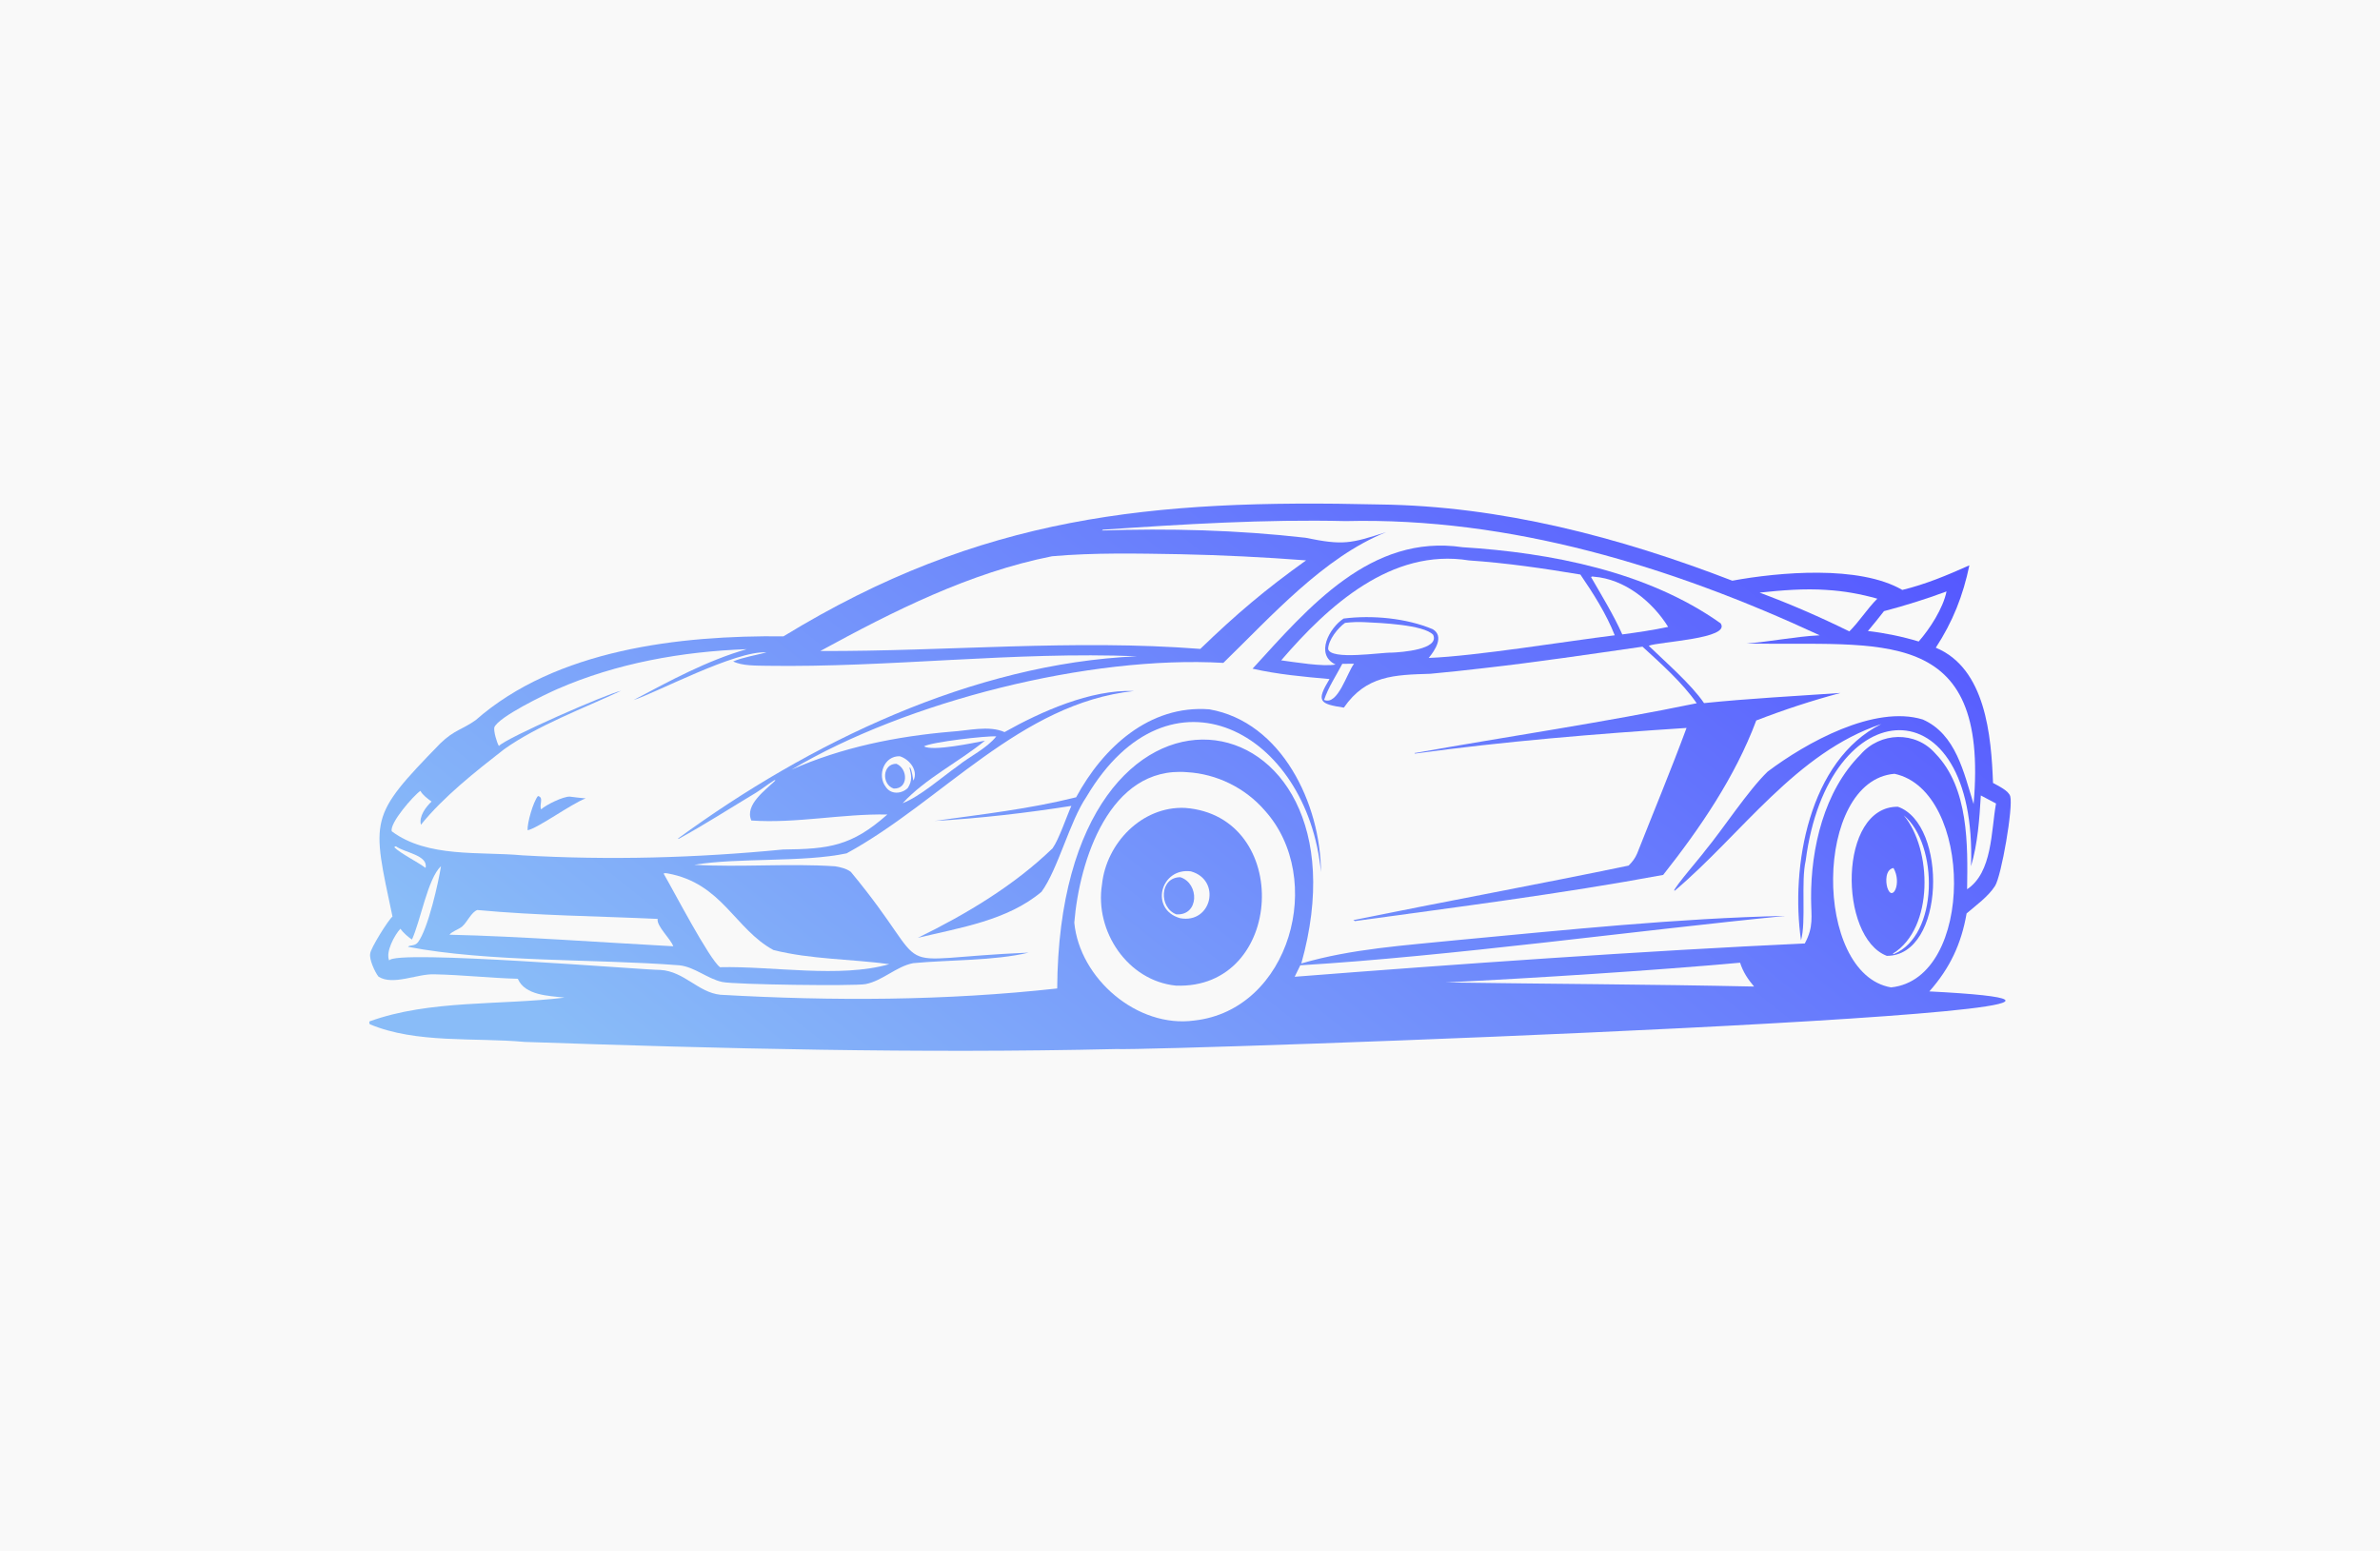 <svg width="709" height="462" viewBox="0 0 709 462" fill="none" xmlns="http://www.w3.org/2000/svg">
<rect width="709" height="462" fill="#F9F9F9"/>
<path d="M410.934 150.264C343 148.655 292.328 153.522 233.403 189.536C202.54 189.204 165.694 193.406 141.704 214.499C137.803 217.292 135.335 217.398 131.196 221.401C109.701 243.464 110.736 243.69 116.919 273.002C115.565 274.145 110.43 282.457 110.298 283.96C109.873 285.662 111.718 289.639 112.766 290.915C117.078 293.642 124.309 289.998 129.431 290.211C137.697 290.384 145.977 291.314 154.256 291.541C156.379 296.541 163.571 296.608 168.175 297.153C149.174 299.493 128.051 297.725 110.099 304.228C109.9 304.574 110.046 304.72 110.152 305.079C123.964 310.891 141.399 308.989 156.246 310.345C214.973 312.367 273.739 313.83 332.505 312.473C346.198 313.045 687.157 301.036 574.747 295.304C580.863 288.402 584.273 281.181 585.852 272.071C588.705 269.624 592.274 267.083 594.318 263.892C596.215 260.953 599.758 240.459 598.856 237.2C598.378 235.472 595.207 234.062 593.721 233.211C593.19 219.127 591.518 199.072 576.671 192.928C581.726 185.201 584.791 177.434 586.675 168.391C580.12 171.317 573.685 174.03 566.693 175.719C553.875 168.271 529.979 170.412 516.047 172.966C482.478 160.012 447.078 150.703 410.934 150.264Z" fill="url(#paint0_linear_10835_14547)"/>
<path d="M117.968 252.095C117.583 252.175 117.742 252.081 117.463 252.374C119.454 254.302 124.23 256.63 126.778 258.518C127.627 254.701 120.462 253.97 117.968 252.095Z" fill="#F9F9F9"/>
<path d="M296.8 219.339C293.814 219.14 277.6 221.001 275.265 222.305C277.759 223.874 290.219 221.254 293.416 220.616C285.561 227.039 275.809 231.774 268.896 239.248C274.164 237.186 280.413 231.627 285.283 228.183C288.945 225.231 293.894 222.996 296.8 219.339Z" fill="#F9F9F9"/>
<path d="M268.034 225.257C263.35 225.111 261.2 230.962 263.894 234.42C265.433 236.721 268.578 236.508 270.422 234.726C271.802 232.598 271.537 230.949 270.926 228.622L271.139 228.635C271.709 229.766 271.855 231.282 272.094 232.532C273.646 229.539 270.913 226.122 268.034 225.257Z" fill="#F9F9F9"/>
<path d="M267.039 227.505C262.833 227.465 262.567 233.662 266.229 234.886C270.661 235.045 270.528 228.954 267.039 227.505Z" fill="url(#paint1_linear_10835_14547)"/>
<path d="M579.869 176.17C573.672 178.458 567.635 180.359 561.24 182.035C559.688 184.043 558.082 186.011 556.45 187.953C561.572 188.552 566.64 189.589 571.576 191.078C574.906 187.288 578.834 181.224 579.869 176.17Z" fill="#F9F9F9"/>
<path d="M544.11 175.718C537.516 175.252 530.736 175.824 524.181 176.516C533.27 179.894 542.213 183.777 550.917 188.073C553.969 185.041 556.211 181.357 559.25 178.325C554.194 176.902 549.351 176.037 544.11 175.718Z" fill="#F9F9F9"/>
<path d="M518.37 286.752C492.43 289.106 457.069 291.34 430.731 292.63C461.329 293.083 491.939 293.189 522.536 293.854C520.678 291.646 519.245 289.518 518.37 286.752Z" fill="#F9F9F9"/>
<path d="M142.196 271.059C140.444 271.658 139.184 274.65 137.724 275.927C136.61 276.898 134.818 277.283 133.89 278.414C154.655 278.892 179.719 280.741 200.564 281.858C199.847 279.717 195.495 275.794 195.92 273.706C178.034 272.881 160.015 272.722 142.196 271.059Z" fill="#F9F9F9"/>
<path d="M198.879 260.154C198.414 260.087 198.135 260.008 197.684 260.207C200.457 264.928 211.271 285.728 214.496 288.095C230.112 287.71 250.082 291.42 264.916 287.191C253.571 285.635 241.563 285.795 230.404 282.975C218.887 276.738 215.119 263.08 198.879 260.154Z" fill="#F9F9F9"/>
<path d="M564.358 230.484C540.276 232.505 540.037 290.104 563.336 294.107C588.454 291.553 587.923 235.471 564.358 230.484Z" fill="#F9F9F9"/>
<path d="M565.38 240.298C547.547 240.165 547.68 279.212 562.089 284.717C579.55 284.691 580.187 245.458 565.38 240.298Z" fill="url(#paint2_linear_10835_14547)"/>
<path d="M564.066 258.545C561.665 258.97 561.691 262.495 562.222 264.356C563.668 268.905 566.693 263.146 564.066 258.545Z" fill="#F9F9F9"/>
<path d="M567.131 242.865C575.53 252.853 576.22 276.419 563.907 284.039L564.066 284.225C577.64 278.746 577.507 251.51 567.131 242.865Z" fill="#F9F9F9"/>
<path d="M351.545 165.079C338.874 164.866 326.004 164.573 313.385 165.69C288.878 170.571 266.163 182.008 244.363 193.911C282.085 194.044 319.874 190.36 357.569 193.286C368.303 182.913 376.941 175.598 389.082 166.914C376.583 165.956 364.071 165.345 351.545 165.079Z" fill="#F9F9F9"/>
<path d="M353.615 230.005C330.502 228.116 321.532 256.364 320.033 274.823C321.625 291.5 338.834 306.302 355.778 303.975C384.332 300.823 395.079 261.564 376.716 241.349C370.931 234.673 362.425 230.497 353.615 230.005Z" fill="#F9F9F9"/>
<path d="M352.992 240.644C340.227 240.086 329.573 251.111 328.286 263.439C326.057 277.363 335.915 292.112 350.258 293.575C382.766 294.865 385.168 243.011 352.992 240.644Z" fill="url(#paint3_linear_10835_14547)"/>
<path d="M354.756 259.542C345.681 258.385 342.417 270.886 351.545 273.493C360.992 275.248 363.938 262.122 354.756 259.542Z" fill="#F9F9F9"/>
<path d="M351.625 261.284C345.362 261.311 345.19 270.381 350.431 272.349C357.237 272.788 357.357 263.146 351.625 261.284Z" fill="url(#paint4_linear_10835_14547)"/>
<path d="M222.443 193.366C203.231 194.057 183.646 197.528 165.946 205.282C162.483 206.798 148.472 213.527 147.251 216.666C147.039 217.903 147.967 221.068 148.618 222.198C150.953 219.698 180.833 206.638 185 205.761C173.934 210.961 160.228 216.014 150.144 223.196C141.665 229.805 132.098 237.346 125.398 245.658C124.734 243.171 126.871 240.352 128.556 238.756C127.401 237.891 125.929 236.854 125.239 235.564C123.222 236.92 115.977 245.206 116.707 247.613C127.362 255.579 142.992 253.598 155.557 254.768C181.457 256.271 207.423 255.552 233.217 253.039C246.924 252.893 253.677 252.068 264.332 242.612C250.917 242.346 237.052 245.339 223.823 244.395C221.74 239.7 228.175 235.245 231.015 232.439L230.643 232.425H231.041C230.656 232.359 230.802 232.319 230.457 232.532C228.706 233.649 227.047 234.952 225.269 236.083C217.574 240.697 209.971 245.591 202.116 249.9L202.01 249.741C241.046 221.214 289.741 197.661 338.701 195.48C302.187 194.004 264.929 198.885 228.295 198.313C225.296 198.233 221.103 198.38 218.41 197.01C221.435 195.76 225.137 195.161 228.334 194.337C219.299 193.632 195.031 206.572 188.741 208.514C199.582 202.768 210.634 196.744 222.443 193.366Z" fill="#F9F9F9"/>
<path d="M161.209 241.07C160.559 239.753 162.098 237.466 160.254 237.107C158.808 238.889 157.003 245.246 157.176 247.307C160.32 246.642 170.166 239.447 174.465 237.811C172.872 237.692 171.293 237.466 169.715 237.28C167.724 237.24 162.682 239.713 161.209 241.07Z" fill="url(#paint5_linear_10835_14547)"/>
<path d="M400.851 155.211C376.835 154.639 352.341 156.155 328.485 157.777L328.405 157.99L327.874 158.03C348.215 157.325 368.622 157.871 388.87 160.171C400.174 162.485 402.231 161.927 412.925 158.509C394.283 165.983 378.653 183.658 364.429 197.449C324.637 195.148 270.011 208.886 235.791 229.26C250.679 222.624 267.039 219.326 283.306 217.943C288.374 217.65 294.557 215.988 299.254 218.062C310.042 211.998 324.902 205.322 337.773 205.827C303.832 209.484 280.652 238.676 252.204 254.183C239.175 256.936 219.962 255.406 206.813 257.587C220.732 258.398 234.889 257.108 248.781 258.039C250.334 258.279 252.218 258.731 253.478 259.715C280.081 291.806 261.492 285.648 306.433 283.747C296.322 286.207 282.483 285.888 272.054 286.885C267.025 287.843 262.952 292.125 257.87 293.122C254.606 293.761 218.768 293.282 215.172 292.497C210.714 291.527 206.932 288.002 202.368 287.524C177.53 285.582 145.433 286.632 121.537 282.018C122.041 281.393 123.5 281.911 124.496 280.688C127.547 276.685 130.679 262.548 131.369 258C127.362 261.776 125.345 274.238 122.611 280.116L122.89 279.956C121.722 279.265 120.051 277.749 119.268 276.645C117.543 278.493 114.783 283.587 115.951 286.101C117.224 282.723 192.563 288.986 196.729 288.907C203.841 289.319 207.981 295.623 214.615 296.301C248.091 298.203 281.581 298.11 314.938 294.426C315.601 188.246 410.471 205.521 387.662 286.978C402.748 282.563 418.657 281.605 434.234 280.01C466.238 277.031 499.661 273.506 531.837 272.815C488.051 277.124 431.289 284.89 387.357 287.524L385.685 290.941C432.669 287.258 490.161 283.201 537.649 281.02C540.355 275.967 539.546 273.134 539.519 267.548C539.44 252.667 543.394 235.617 554.234 224.765C560.072 217.996 570.661 217.65 576.592 224.499C586.516 234.739 586.198 251.696 585.999 264.875C593.549 259.861 593.124 247.64 594.61 239.328L590.086 236.934C589.674 243.982 589.17 251.23 587.167 258.026C589.051 203.141 544.508 205.375 537.914 256.364C536.468 262.588 538.087 274.544 536.521 280.103C533.35 258.265 538.816 226.454 560.444 215.668C535.008 224.153 518.754 248.544 498.931 265.287L498.785 265.194L498.653 265.394C499.024 263.944 506.627 255.26 508.02 253.305C513.341 246.868 520.692 235.537 526.583 229.832C538.02 221.227 558.361 209.883 572.797 214.312C582.695 218.674 585.03 230.191 587.936 239.5C592.62 185.679 560.378 192.448 520.227 191.677C527.525 191.118 534.743 189.602 542.08 189.23C497.963 168.749 449.891 154.04 400.851 155.211Z" fill="#F9F9F9"/>
<path d="M360.236 211.28C342.35 209.923 328.564 222.704 320.577 237.479C306.725 240.95 292.633 242.546 278.529 244.501V244.514C292.116 243.743 305.703 242.16 319.157 240.046C317.698 243.291 315.429 250.1 313.545 252.693C302.014 263.838 287.777 272.323 273.421 279.345C285.973 276.326 300.117 274.185 310.267 265.633C315.19 258.877 318.653 244.687 323.655 237.333C348.374 195.627 389.493 217.889 393.513 259.755C393.434 239.54 381.864 215.017 360.236 211.28Z" fill="url(#paint6_linear_10835_14547)"/>
<path d="M435.667 162.991C408.334 158.961 389.851 180.891 373.133 199.178C380.643 200.88 388.405 201.585 396.061 202.263C392.027 208.899 393.036 209.671 400.333 210.774C406.981 201.159 415.38 201.026 426.088 200.694C431.382 200.202 436.662 199.643 441.957 199.018C457.786 197.236 473.522 194.882 489.298 192.621C494.725 197.582 501.293 203.447 505.446 209.471C477.781 215.19 449.068 219.366 421.43 224.313L421.457 223.914L421.47 224.472C447.888 220.842 475.778 218.554 502.421 216.825C497.777 229.393 492.616 241.761 487.706 254.223C487.096 255.672 486.26 256.736 485.159 257.827C459.312 263.213 428.887 268.825 403.16 274.065L403.664 274.371L403.425 274.384C434.141 270.155 464.964 266.258 495.455 260.606C506.455 246.695 516.95 231.308 523.186 214.605C531.452 211.413 539.692 208.7 548.25 206.412C534.716 207.357 521.143 208.035 507.635 209.431C503.827 203.832 496.132 197.169 491.156 192.355C494.102 191.118 515.782 190.294 512.571 185.666C490.864 170.239 461.992 164.64 435.667 162.991Z" fill="url(#paint7_linear_10835_14547)"/>
<path d="M403.372 197.701L399.869 197.728C398.104 201.146 395.623 204.843 394.456 208.474C398.555 210.256 401.276 200.361 403.372 197.701Z" fill="#F9F9F9"/>
<path d="M474.862 171.781C474.411 171.728 474.358 171.622 473.973 171.888C477.091 177.314 480.687 183.139 483.275 188.964C487.852 188.365 492.417 187.687 496.941 186.73C492.204 179.123 483.964 172.486 474.862 171.781Z" fill="#F9F9F9"/>
<path d="M406.755 185.333C404.725 185.214 402.709 185.28 400.692 185.533C398.555 187.022 395.756 190.573 395.65 193.259C396.22 196.784 411.705 194.257 414.703 194.39C417.436 194.27 428.927 193.486 426.937 189.084C424.137 186.038 410.935 185.533 406.755 185.333Z" fill="#F9F9F9"/>
<path d="M437.605 166.927C414.478 163.204 395.65 180.426 381.665 196.691C385.765 197.236 394.177 198.646 397.865 197.941C391.629 194.975 396.048 186.996 400.254 184.243C408.719 183.165 418.923 184.096 426.817 187.421C430.32 189.496 427.441 193.765 425.61 195.972C439.489 195.454 466.928 190.959 481.032 189.23C478.511 182.846 474.65 176.769 470.789 171.13C459.763 169.294 448.777 167.685 437.605 166.927Z" fill="#F9F9F9"/>
<defs>
<linearGradient id="paint0_linear_10835_14547" x1="113.82" y1="264.955" x2="343.233" y2="-23.948" gradientUnits="userSpaceOnUse">
<stop stop-color="#89BCF8"/>
<stop offset="1" stop-color="#5558FF"/>
</linearGradient>
<linearGradient id="paint1_linear_10835_14547" x1="113.82" y1="264.955" x2="343.233" y2="-23.948" gradientUnits="userSpaceOnUse">
<stop stop-color="#89BCF8"/>
<stop offset="1" stop-color="#5558FF"/>
</linearGradient>
<linearGradient id="paint2_linear_10835_14547" x1="113.82" y1="264.955" x2="343.233" y2="-23.948" gradientUnits="userSpaceOnUse">
<stop stop-color="#89BCF8"/>
<stop offset="1" stop-color="#5558FF"/>
</linearGradient>
<linearGradient id="paint3_linear_10835_14547" x1="113.82" y1="264.955" x2="343.233" y2="-23.948" gradientUnits="userSpaceOnUse">
<stop stop-color="#89BCF8"/>
<stop offset="1" stop-color="#5558FF"/>
</linearGradient>
<linearGradient id="paint4_linear_10835_14547" x1="113.82" y1="264.955" x2="343.233" y2="-23.948" gradientUnits="userSpaceOnUse">
<stop stop-color="#89BCF8"/>
<stop offset="1" stop-color="#5558FF"/>
</linearGradient>
<linearGradient id="paint5_linear_10835_14547" x1="113.82" y1="264.955" x2="343.233" y2="-23.948" gradientUnits="userSpaceOnUse">
<stop stop-color="#89BCF8"/>
<stop offset="1" stop-color="#5558FF"/>
</linearGradient>
<linearGradient id="paint6_linear_10835_14547" x1="113.82" y1="264.955" x2="343.233" y2="-23.948" gradientUnits="userSpaceOnUse">
<stop stop-color="#89BCF8"/>
<stop offset="1" stop-color="#5558FF"/>
</linearGradient>
<linearGradient id="paint7_linear_10835_14547" x1="113.82" y1="264.955" x2="343.233" y2="-23.948" gradientUnits="userSpaceOnUse">
<stop stop-color="#89BCF8"/>
<stop offset="1" stop-color="#5558FF"/>
</linearGradient>
</defs>
</svg>
